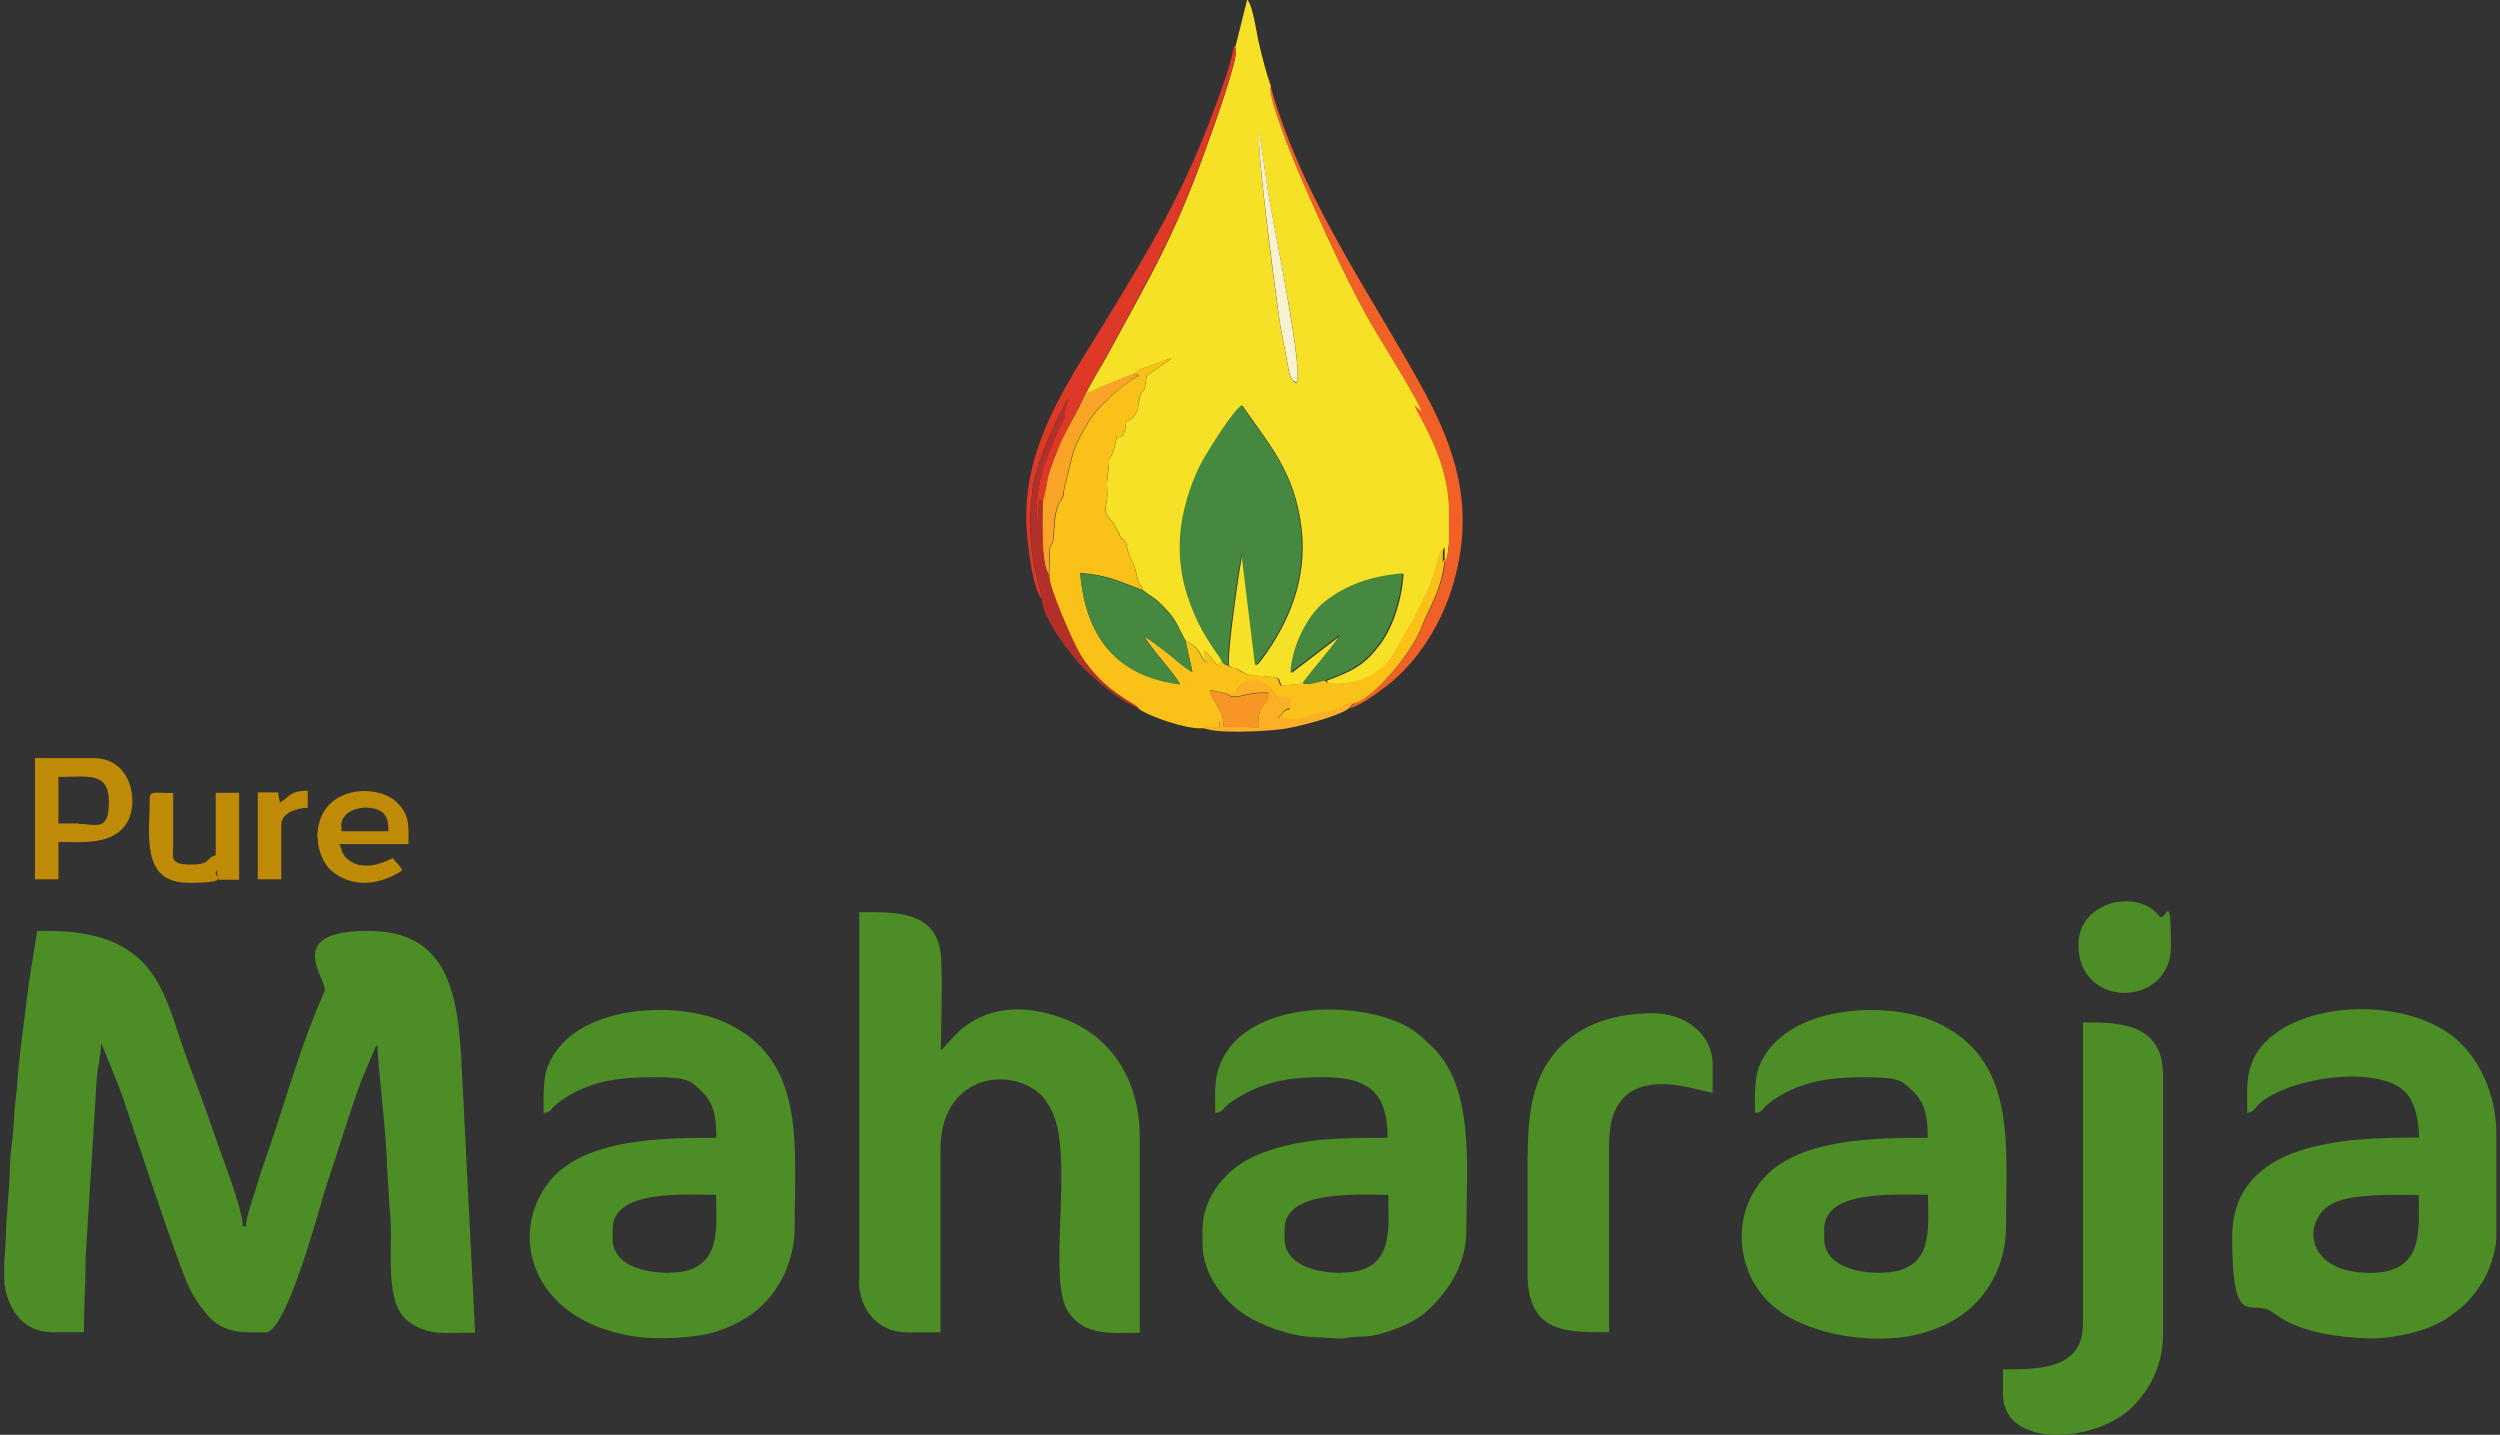 <?xml version="1.0" encoding="UTF-8"?> <svg xmlns="http://www.w3.org/2000/svg" xmlns:xlink="http://www.w3.org/1999/xlink" width="115px" height="66px" viewBox="0 0 115 66" version="1.1"><rect x="0" y="0" width="115" height="66" fill="#333333" stroke="none"/><g id="surface1"><path style=" stroke:none;fill-rule:evenodd;fill:rgb(96.863%,88.235%,14.902%);fill-opacity:1;" d="M 56.77 2.141 C 56.891 2.281 56.801 2.121 56.848 2.328 C 56.941 2.781 55.68 6.27 55.547 6.629 C 54.047 10.859 52.957 12.621 50.93 16.359 C 50.594 16.961 50.18 17.602 49.91 18.191 C 50.203 17.969 51.754 17.34 52.129 17.23 C 52.301 17.039 52.691 16.898 52.977 16.809 C 53.27 16.719 53.57 16.559 53.902 16.48 L 52.742 17.289 C 52.652 18.391 52.543 17.648 52.402 18.449 C 52.34 18.789 52.371 18.82 52.23 19.051 L 52.137 19.172 C 51.969 19.371 51.977 19.309 51.805 19.398 C 51.746 20.25 51.492 20.07 51.371 20.129 L 51.23 20.719 C 50.855 21.672 51.109 20.551 50.969 21.789 C 50.887 22.359 50.938 22.27 50.938 22.781 C 50.938 23.352 50.645 23.449 51.16 23.988 L 51.191 24.02 L 51.453 24.488 C 51.453 24.488 51.531 24.629 51.543 24.68 C 51.715 24.961 51.633 24.68 51.773 24.941 C 51.855 25.078 51.836 25.078 51.855 25.219 C 51.969 25.73 52.117 25.789 52.219 26.148 C 52.512 27.391 52.379 26.602 52.562 27.141 C 52.754 27.301 52.996 27.43 53.168 27.57 C 53.398 27.762 53.57 27.941 53.742 28.141 C 54.164 28.59 54.227 28.961 54.559 29.5 C 54.871 29.691 54.934 29.641 55.156 29.969 C 55.324 30.219 55.316 30.391 55.59 30.5 C 55.418 30.238 55.387 30.219 55.387 29.941 C 55.641 30.102 55.809 30.391 55.98 30.59 L 56.242 30.469 C 56.184 30.301 56.184 30.328 56.074 30.16 C 55.539 29.422 55.133 28.73 54.801 27.828 C 54.379 26.711 54.207 25.5 54.367 24.23 C 54.508 23.141 54.941 21.922 55.418 21.102 C 55.789 20.43 56.719 18.969 57.152 18.66 C 58.371 20.43 59.574 21.719 59.875 24.32 C 60.137 26.578 59.34 28.602 58.031 30.352 C 57.918 30.488 57.91 30.539 57.766 30.602 L 57.141 25.48 C 56.98 26.43 56.457 29.93 56.535 30.629 C 56.828 30.828 56.727 30.629 57.102 30.879 C 57.504 31.172 57.84 31.051 58.516 31.141 C 58.918 31.199 58.805 31.219 58.949 31.539 L 59.965 31.449 C 60.129 31.172 61.449 29.648 61.691 29.219 L 59.41 30.961 C 59.473 29.629 60.289 28.25 60.965 27.719 C 61.922 26.98 63.004 26.539 64.566 26.398 C 64.484 27.59 64.094 28.801 63.516 29.602 C 62.84 30.52 62.328 30.84 61.016 31.32 C 61.016 31.32 61.047 31.32 61.047 31.352 C 61.105 31.57 62.387 31.441 62.801 31.238 L 63.055 31.129 C 63.348 30.988 63.77 30.648 63.961 30.398 C 63.992 30.352 64.023 30.32 64.051 30.281 L 65.133 28.422 C 65.949 26.699 65.758 27.32 66.293 25.5 L 66.453 25.16 L 66.453 25.949 C 66.422 25.551 66.402 25.93 66.543 25.762 C 66.684 25.172 66.684 24.32 66.684 23.68 C 66.684 21.762 65.969 20.301 65.09 18.699 L 65.426 18.961 C 65.312 18.539 63.809 16.121 63.406 15.441 C 62.164 13.422 60.742 10.238 59.773 7.988 C 59.543 7.449 58.301 4.422 58.473 3.988 C 58.25 3.391 58.07 2.66 57.91 1.988 C 57.789 1.48 57.656 0.352 57.375 -0.031 L 56.828 2.16 L 56.801 2.109 Z M 58.898 15 C 58.676 13.648 57.766 6.641 57.93 6.129 L 58.363 9.051 C 58.625 10.57 59.977 17.02 59.645 17.629 C 59.441 17.551 59.359 17.371 59.301 17.148 L 58.898 15.02 Z M 58.898 15 "></path><path style=" stroke:none;fill-rule:evenodd;fill:rgb(98.039%,75.686%,9.804%);fill-opacity:1;" d="M 52.117 17.219 C 52.543 17.199 52.23 17.16 52.379 17.301 C 51.945 17.441 50.848 18.449 50.516 18.82 C 50.141 19.219 49.465 20.359 49.324 21.012 L 48.98 22.41 C 48.871 22.879 49.031 22.672 48.777 23.059 C 48.406 23.66 48.559 24.699 48.414 25 C 48.246 25.34 48.367 24.809 48.297 25.309 L 48.266 26.469 C 48.203 26.98 49.426 29.699 49.707 30.148 C 50.766 31.828 52.09 32.289 52.41 32.621 C 52.836 32.949 54.59 33.551 55.277 33.5 L 56.102 33.5 C 56.102 32.898 56.074 33.379 56.266 33.172 C 56.215 32.602 55.789 32.289 55.66 31.738 L 56.406 31.898 L 56.84 31.898 C 56.898 31.789 57.09 31.191 57.887 31.359 C 58.18 31.422 58.492 31.648 58.637 31.891 C 58.805 32.141 58.715 32.059 58.684 32.109 C 58.707 32.109 58.746 32.059 58.766 32.09 L 59.047 32.09 C 59.16 32.09 59.27 32.148 59.34 32.18 C 59.34 33.051 59.371 32.262 58.867 32.969 C 58.867 32.969 58.867 32.988 58.848 33 L 58.766 33.031 C 59.734 33.199 59.797 33.059 60.562 32.859 C 60.844 32.781 61.105 32.781 61.449 32.672 C 61.812 32.551 61.883 32.379 62.277 32.359 C 62.984 32.301 64.918 30.16 65.426 28.762 C 65.656 28.09 66.312 27.211 66.453 25.738 C 66.312 25.91 66.344 25.539 66.371 25.93 L 66.371 25.141 L 66.211 25.48 C 65.676 27.289 65.867 26.672 65.051 28.398 L 63.973 30.262 C 63.973 30.262 63.91 30.34 63.879 30.379 C 63.688 30.629 63.254 30.969 62.973 31.109 L 62.719 31.219 C 62.316 31.422 61.027 31.531 60.965 31.328 C 60.965 31.309 60.934 31.309 60.934 31.301 C 60.57 31.379 60.289 31.5 59.914 31.441 L 58.898 31.531 C 58.758 31.219 58.867 31.191 58.465 31.129 C 57.789 31.039 57.465 31.148 57.051 30.871 C 56.68 30.609 56.789 30.82 56.484 30.621 C 56.285 30.531 56.395 30.621 56.223 30.461 L 55.961 30.578 C 55.801 30.379 55.617 30.078 55.367 29.93 C 55.367 30.211 55.398 30.219 55.566 30.488 C 55.285 30.398 55.305 30.23 55.133 29.961 C 54.902 29.629 54.852 29.699 54.539 29.488 L 54.852 30.898 C 54.559 30.781 54.066 30.328 53.773 30.09 C 53.551 29.922 52.887 29.379 52.633 29.27 C 53.066 29.98 53.945 30.871 54.285 31.469 C 51.391 31.102 49.938 29.328 49.688 26.352 C 51.027 26.469 51.473 26.738 52.551 27.141 C 52.359 26.602 52.5 27.391 52.211 26.148 C 52.129 25.789 51.957 25.73 51.848 25.219 C 51.816 25.078 51.848 25.102 51.766 24.941 C 51.625 24.68 51.703 24.969 51.531 24.68 C 51.504 24.629 51.453 24.539 51.441 24.488 L 51.18 24.02 L 51.148 23.988 C 50.637 23.449 50.93 23.352 50.93 22.781 C 50.93 22.27 50.898 22.359 50.957 21.789 C 51.121 20.551 50.867 21.68 51.219 20.719 L 51.363 20.129 C 51.473 20.07 51.734 20.27 51.797 19.398 C 51.957 19.309 51.957 19.371 52.129 19.172 L 52.219 19.051 C 52.379 18.82 52.34 18.77 52.391 18.449 C 52.531 17.66 52.645 18.391 52.734 17.289 L 53.895 16.48 C 53.562 16.559 53.27 16.699 52.965 16.809 C 52.684 16.898 52.289 17.039 52.117 17.23 "></path><path style=" stroke:none;fill-rule:evenodd;fill:rgb(27.451%,53.333%,24.706%);fill-opacity:1;" d="M 56.234 30.449 C 56.406 30.609 56.293 30.512 56.496 30.609 C 56.414 29.898 56.949 26.41 57.102 25.461 L 57.727 30.578 C 57.867 30.52 57.887 30.469 57.988 30.328 C 59.301 28.59 60.098 26.578 59.836 24.301 C 59.543 21.691 58.332 20.41 57.113 18.641 C 56.68 18.949 55.77 20.422 55.375 21.078 C 54.902 21.898 54.469 23.129 54.328 24.211 C 54.164 25.5 54.328 26.691 54.762 27.809 C 55.094 28.711 55.496 29.379 56.031 30.141 C 56.145 30.301 56.152 30.281 56.203 30.449 "></path><path style=" stroke:none;fill-rule:evenodd;fill:rgb(27.451%,53.333%,24.706%);fill-opacity:1;" d="M 59.945 31.43 C 60.309 31.512 60.602 31.371 60.965 31.289 C 62.277 30.809 62.789 30.5 63.469 29.57 C 64.043 28.781 64.434 27.551 64.516 26.371 C 62.953 26.512 61.871 26.941 60.914 27.691 C 60.238 28.219 59.434 29.602 59.359 30.93 L 61.641 29.191 C 61.41 29.621 60.078 31.141 59.914 31.422 "></path><path style=" stroke:none;fill-rule:evenodd;fill:rgb(27.451%,53.333%,24.706%);fill-opacity:1;" d="M 54.551 29.52 C 54.215 28.98 54.156 28.602 53.73 28.16 C 53.562 27.969 53.391 27.77 53.156 27.59 C 52.984 27.449 52.734 27.309 52.551 27.16 C 51.473 26.762 51.039 26.488 49.688 26.371 C 49.949 29.359 51.391 31.121 54.285 31.488 C 53.945 30.891 53.066 30 52.633 29.289 C 52.863 29.41 53.562 29.941 53.773 30.109 C 54.066 30.34 54.559 30.789 54.852 30.922 L 54.539 29.512 L 54.559 29.539 Z M 54.551 29.52 "></path><path style=" stroke:none;fill-rule:evenodd;fill:rgb(87.059%,21.961%,15.294%);fill-opacity:1;" d="M 47.922 27.609 C 47.98 27.141 47.094 25.672 47.496 22.488 C 47.641 21.371 48.656 19.051 49.152 18.32 C 48.758 19.5 49.152 18.828 48.809 19.551 C 48.102 20.949 47.527 22.539 47.699 24.129 C 47.762 23.91 47.73 23.398 47.82 23.012 L 47.961 23.039 C 48.102 22.711 48.152 22.109 48.273 21.719 C 48.414 21.27 48.566 20.879 48.75 20.461 C 49.082 19.648 49.605 18.859 49.91 18.148 C 50.172 17.559 50.613 16.922 50.93 16.32 C 52.945 12.578 54.047 10.828 55.547 6.59 C 55.668 6.23 56.941 2.738 56.848 2.289 C 56.801 2.09 56.879 2.238 56.77 2.102 C 56.598 3.09 56.004 4.629 55.66 5.539 C 54.379 8.922 52.926 11.359 51.09 14.379 C 49.305 17.34 47.164 20.199 47.207 23.891 C 47.207 24.68 47.496 27.18 47.941 27.578 "></path><path style=" stroke:none;fill-rule:evenodd;fill:rgb(94.51%,38.039%,15.294%);fill-opacity:1;" d="M 66.484 25.719 C 66.344 27.191 65.688 28.078 65.453 28.738 C 64.949 30.141 62.992 32.281 62.309 32.34 L 62.105 32.559 L 62.105 32.578 C 62.641 32.422 63.406 31.84 63.809 31.531 C 65.281 30.379 66.391 28.578 66.906 26.66 C 67.836 23.262 66.906 20.609 65.566 18.102 C 63.152 13.648 59.895 9.18 58.441 3.949 C 58.273 4.379 59.504 7.41 59.746 7.949 C 60.715 10.18 62.137 13.359 63.375 15.398 C 63.781 16.078 65.281 18.5 65.395 18.922 L 65.062 18.66 C 65.938 20.262 66.656 21.73 66.656 23.641 C 66.656 25.551 66.656 25.129 66.512 25.719 "></path><path style=" stroke:none;fill-rule:evenodd;fill:rgb(97.647%,63.922%,15.294%);fill-opacity:1;" d="M 49.898 18.18 C 49.605 18.891 49.07 19.68 48.738 20.488 C 48.566 20.91 48.406 21.301 48.266 21.75 C 48.145 22.141 48.094 22.762 47.953 23.07 C 47.973 23.641 47.832 25.922 48.246 26.469 L 48.273 25.309 C 48.355 24.809 48.246 25.328 48.395 25 C 48.535 24.711 48.375 23.672 48.758 23.059 C 48.992 22.672 48.852 22.871 48.961 22.41 L 49.305 21.012 C 49.445 20.359 50.121 19.23 50.492 18.82 C 50.828 18.461 51.918 17.461 52.359 17.301 C 52.199 17.16 52.523 17.211 52.098 17.219 C 51.727 17.328 50.172 17.961 49.879 18.18 "></path><path style=" stroke:none;fill-rule:evenodd;fill:rgb(70.196%,18.824%,15.686%);fill-opacity:1;" d="M 47.922 27.609 C 47.973 28.461 49.234 30.09 49.688 30.57 C 50.191 31.109 51.484 32.281 52.41 32.59 C 52.078 32.262 50.766 31.801 49.707 30.121 C 49.414 29.672 48.203 26.941 48.266 26.441 C 47.84 25.879 47.98 23.621 47.973 23.039 L 47.832 23.012 C 47.738 23.398 47.77 23.891 47.711 24.129 C 47.539 22.531 48.133 20.949 48.82 19.551 C 49.184 18.84 48.77 19.52 49.164 18.32 C 48.656 19.051 47.66 21.379 47.508 22.488 C 47.105 25.672 47.98 27.129 47.934 27.609 "></path><path style=" stroke:none;fill-rule:evenodd;fill:rgb(30.196%,55.294%,14.902%);fill-opacity:1;" d="M 2.266 61.281 L 3.859 61.281 C 3.859 60.039 3.938 59.059 3.938 57.84 L 4.453 49.559 C 4.504 49.109 4.645 48.43 4.656 47.98 L 5.363 49.719 C 5.613 50.34 5.816 50.961 6.016 51.57 C 6.613 53.352 7.945 57.398 8.57 58.922 C 8.82 59.539 9.105 59.961 9.496 60.441 C 10.285 61.398 11.262 61.289 12.23 61.289 C 13.199 61.289 14.812 55.16 14.926 54.809 C 15.461 53.238 16.086 51.129 16.648 49.641 L 17.246 48.23 C 17.324 48.09 17.297 48.148 17.367 48.059 C 17.367 49.051 17.801 52.281 17.801 53.641 L 17.922 55.59 C 18.145 57.191 17.578 59.84 18.77 60.77 C 19.645 61.469 20.562 61.301 21.855 61.301 L 21.281 49.91 C 21.109 46.371 21.02 42.82 16.941 42.82 C 12.867 42.82 15.148 45.129 14.926 45.609 C 13.895 47.922 13.23 50.309 12.422 52.711 C 12.223 53.309 11.988 53.922 11.828 54.488 C 11.688 55 11.312 55.961 11.312 56.41 L 11.172 56.41 C 11.172 55.621 10.113 52.941 9.809 52.039 C 9.336 50.609 8.762 49.219 8.297 47.82 C 7.59 45.711 7.055 43.762 4.414 43.07 C 3.484 42.84 2.852 42.82 1.711 42.82 L 1.336 45.16 C 1.227 45.949 1.137 46.789 1.023 47.641 C 0.914 48.48 0.832 49.27 0.773 50.109 C 0.742 50.449 0.66 50.988 0.652 51.34 C 0.621 51.789 0.602 52.211 0.539 52.66 C 0.43 53.441 0.461 54.102 0.418 54.539 L 0.277 56.48 C 0.277 57.039 0.227 57.609 0.195 58.121 L 0.195 58.898 C 0.195 58.988 0.195 59.09 0.227 59.16 C 0.398 60.34 1.184 61.27 2.297 61.27 "></path><path style=" stroke:none;fill-rule:evenodd;fill:rgb(30.196%,55.294%,14.902%);fill-opacity:1;" d="M 39.508 58.852 C 39.508 60.25 40.367 61.289 41.746 61.289 L 43.262 61.289 L 43.262 52.852 C 43.262 49.578 46.266 49 47.801 50.289 C 48.031 50.48 48.273 50.852 48.395 51.129 C 49.414 53.211 48.164 58.781 49.113 60.301 C 49.859 61.488 51.148 61.309 52.43 61.309 L 52.43 52.301 C 52.43 49.898 51.301 47.789 49.02 46.891 C 47.598 46.328 45.953 46.18 44.613 47.059 C 44.27 47.289 44.188 47.371 43.906 47.648 C 43.746 47.809 43.391 48.219 43.281 48.32 C 43.281 46.969 43.371 45.25 43.281 43.961 C 43.121 41.801 40.922 41.961 39.527 41.961 L 39.527 58.91 L 39.508 58.859 Z M 39.508 58.852 "></path><path style=" stroke:none;fill-rule:evenodd;fill:rgb(30.196%,55.294%,14.902%);fill-opacity:1;" d="M 55.902 51.191 C 56.195 51.16 56.164 51.109 56.355 50.93 C 56.527 50.762 56.586 50.711 56.789 50.59 C 57.121 50.371 57.434 50.219 57.777 50.059 C 58.855 49.629 59.715 49.551 60.934 49.551 C 63.082 49.551 63.828 50.391 63.828 52.34 C 61.531 52.34 59.625 52.34 57.695 53.191 C 56.559 53.691 55.316 54.941 55.316 56.559 L 55.316 57.211 C 55.316 58.68 56.395 59.941 57.324 60.512 C 58.059 60.98 59.371 61.469 60.371 61.5 L 61.672 61.578 C 61.984 61.559 61.934 61.52 62.246 61.5 C 63.031 61.469 63.176 61.469 63.973 61.211 C 64.578 61.012 65.305 60.648 65.727 60.23 C 66.727 59.27 67.453 58.102 67.453 56.551 C 67.453 53.68 67.844 50.078 65.918 48.191 C 65.312 47.602 64.988 47.289 64.133 46.949 C 61.66 45.988 57.172 46.238 56.121 48.969 C 55.84 49.699 55.902 50.23 55.902 51.172 M 61.68 58.551 C 60.582 58.551 59.09 58.211 59.09 56.969 L 59.09 56.539 C 59.09 54.73 62.379 54.961 63.859 54.961 C 63.859 56.512 64.191 58.539 61.703 58.539 L 61.68 58.559 Z M 61.68 58.551 "></path><path style=" stroke:none;fill-rule:evenodd;fill:rgb(30.196%,55.294%,14.902%);fill-opacity:1;" d="M 80.727 51.191 C 81.152 51.16 80.949 51.02 81.613 50.57 C 82.887 49.73 84.148 49.551 85.781 49.551 C 87.414 49.551 87.484 49.719 87.969 50.172 C 88.574 50.738 88.676 51.398 88.676 52.34 C 86.316 52.34 82.574 52.34 80.98 54.371 C 79.559 56.172 79.949 58.898 81.777 60.25 C 83.48 61.52 86.598 61.93 88.645 61.262 C 89.223 61.07 89.613 60.898 90.066 60.609 C 91.398 59.762 92.277 58.211 92.277 56.422 C 92.277 52.59 92.793 48.68 89.008 47 C 86.789 46.02 82.129 46.211 80.949 48.988 C 80.695 49.578 80.727 50.371 80.727 51.211 M 86.508 58.551 C 85.316 58.551 83.914 58.191 83.914 56.969 L 83.914 56.539 C 83.914 54.711 87.184 54.961 88.688 54.961 C 88.688 56.48 89.02 58.539 86.527 58.539 L 86.508 58.559 Z M 86.508 58.551 "></path><path style=" stroke:none;fill-rule:evenodd;fill:rgb(30.196%,55.294%,14.902%);fill-opacity:1;" d="M 25.004 51.191 C 25.426 51.16 25.223 51.02 25.891 50.57 C 27.16 49.73 28.422 49.551 30.055 49.551 C 31.691 49.551 31.762 49.719 32.246 50.172 C 32.852 50.738 32.953 51.398 32.953 52.34 C 30.59 52.34 26.848 52.34 25.254 54.371 C 23.379 56.738 24.398 60.699 29.09 61.461 C 30.219 61.648 32.004 61.551 32.922 61.262 C 33.496 61.07 33.879 60.898 34.344 60.609 C 35.676 59.762 36.555 58.211 36.555 56.422 C 36.555 52.59 37.086 48.68 33.285 47 C 31.074 46.02 26.406 46.191 25.223 48.988 C 24.973 49.578 25.004 50.371 25.004 51.211 M 30.773 58.551 C 29.582 58.551 28.18 58.191 28.18 56.969 L 28.18 56.539 C 28.18 54.711 31.449 54.961 32.941 54.961 C 32.941 56.48 33.273 58.539 30.781 58.539 L 30.781 58.559 Z M 30.773 58.551 "></path><path style=" stroke:none;fill-rule:evenodd;fill:rgb(30.196%,55.294%,14.902%);fill-opacity:1;" d="M 103.332 51.191 C 103.766 51.16 103.617 50.961 104.211 50.551 C 105.773 49.512 109.297 49.051 110.566 50.16 C 111.109 50.629 111.273 51.621 111.273 52.328 C 108.004 52.328 102.68 52.449 102.68 56.91 C 102.68 61.371 103.586 59.66 104.543 60.371 C 105.625 61.18 106.984 61.461 108.75 61.559 C 109.738 61.621 111.141 61.371 112.07 60.91 C 112.465 60.719 112.574 60.648 112.918 60.379 C 113.492 59.961 113.793 59.59 114.188 58.98 C 114.469 58.551 114.832 57.578 114.832 56.891 L 114.832 52.16 C 114.832 50.59 114.238 49.031 113.188 47.988 C 111.254 46.07 106.883 45.898 104.637 47.559 C 104.199 47.891 103.758 48.371 103.574 48.922 C 103.312 49.66 103.375 50.16 103.375 51.148 M 109.023 58.551 C 105.836 58.551 105.926 55.93 107.41 55.309 C 108.398 54.891 110.102 54.969 111.262 54.969 C 111.262 56.602 111.523 58.551 109.023 58.551 Z M 109.023 58.551 "></path><path style=" stroke:none;fill-rule:evenodd;fill:rgb(30.196%,55.294%,14.902%);fill-opacity:1;" d="M 95.816 60.91 C 95.816 63 93.781 62.988 92.137 62.988 L 92.137 64.141 C 92.137 66.648 96.402 66.391 98.078 64.73 C 98.965 63.852 99.5 62.711 99.5 61.352 L 99.5 49.469 C 99.5 47.02 97.422 47.031 95.816 47.031 L 95.816 60.91 L 95.797 60.91 Z M 95.816 60.91 "></path><path style=" stroke:none;fill-rule:evenodd;fill:rgb(30.196%,55.294%,14.902%);fill-opacity:1;" d="M 70.266 53.129 L 70.266 58.57 C 70.266 61.352 72.051 61.281 74.02 61.281 L 74.02 52.621 C 74.02 48.449 78.246 50.262 78.781 50.262 L 78.781 48.969 C 78.781 47.539 77.48 46.609 76.047 46.609 C 74.613 46.609 72.727 46.941 71.496 48.461 C 70.57 49.59 70.277 51.078 70.277 53.109 "></path><path style=" stroke:none;fill-rule:evenodd;fill:rgb(30.196%,55.294%,14.902%);fill-opacity:1;" d="M 95.605 43.461 C 95.605 46.441 99.863 46.352 99.863 43.539 C 99.863 40.73 99.609 42.5 99.328 42.141 C 98.34 40.852 95.605 41.441 95.605 43.469 "></path><path style=" stroke:none;fill-rule:evenodd;fill:rgb(74.902%,54.118%,2.353%);fill-opacity:1;" d="M 1.609 40.449 L 2.688 40.449 L 2.688 38.73 C 3.828 38.73 5.242 38.891 5.867 37.801 C 6.379 36.879 6.066 34.871 4.281 34.871 L 1.609 34.871 C 1.609 34.871 1.609 40.449 1.609 40.449 Z M 3.625 37.879 L 2.688 37.879 L 2.688 35.738 C 4.059 35.738 5.008 35.488 5.008 36.891 C 5.008 38.289 4.414 37.898 3.637 37.898 L 3.637 37.879 Z M 3.625 37.879 "></path><path style=" stroke:none;fill-rule:evenodd;fill:rgb(74.902%,54.118%,2.353%);fill-opacity:1;" d="M 14.613 38.531 C 14.613 39.102 14.895 39.738 15.207 40.02 C 16.164 40.871 17.457 40.73 18.508 40.039 C 18.336 39.711 18.242 39.73 18.07 39.469 C 17.477 39.781 16.648 40.031 16.035 39.559 C 15.703 39.309 15.723 39.031 15.609 38.828 L 18.789 38.828 C 18.789 38.02 18.879 37.5 18.223 36.879 C 17.348 36.039 14.594 36.09 14.594 38.559 M 15.691 38.02 C 15.691 37.039 17.305 36.93 17.699 37.48 C 17.84 37.68 17.871 37.93 17.871 38.238 L 15.711 38.238 L 15.711 38.02 Z M 15.691 38.02 "></path><path style=" stroke:none;fill-rule:evenodd;fill:rgb(74.902%,54.118%,2.353%);fill-opacity:1;" d="M 6.887 36.672 C 6.887 38.441 6.461 40.609 8.68 40.609 C 10.898 40.609 9.641 40.27 9.98 40.039 C 9.98 40.262 10.012 40.301 10.062 40.469 L 11 40.469 L 11 36.469 L 9.922 36.469 L 9.922 39.34 C 9.418 39.48 9.75 39.77 8.762 39.77 C 7.773 39.77 7.965 39.398 7.965 38.98 L 7.965 36.48 C 7.219 36.48 6.887 36.371 6.887 36.699 "></path><path style=" stroke:none;fill-rule:evenodd;fill:rgb(74.902%,54.118%,2.353%);fill-opacity:1;" d="M 12.879 36.949 C 12.848 36.672 12.816 36.762 12.797 36.449 L 11.859 36.449 L 11.859 40.449 L 12.938 40.449 L 12.938 37.949 C 12.938 37.379 13.676 37.16 14.156 37.16 L 14.156 36.371 C 13.359 36.371 13.312 36.648 12.855 36.941 "></path><path style=" stroke:none;fill-rule:evenodd;fill:rgb(98.431%,69.02%,14.902%);fill-opacity:1;" d="M 56.406 31.891 C 56.598 32.121 57 32.031 57.312 31.949 C 57.738 31.859 57.879 31.859 58.344 31.859 C 58.293 32.359 58.18 32.281 58 32.641 C 57.887 32.859 57.859 33.141 57.879 33.461 L 56.266 33.398 L 56.266 33.141 C 56.074 33.34 56.121 32.859 56.102 33.43 L 55.277 33.43 C 55.711 33.801 58.32 33.629 58.988 33.539 C 59.754 33.43 61.602 32.949 62.086 32.559 L 62.086 32.539 L 62.285 32.32 C 61.895 32.32 61.812 32.512 61.461 32.629 C 61.125 32.738 60.855 32.75 60.57 32.82 C 59.805 33.012 59.754 33.16 58.777 32.988 L 58.855 32.961 C 58.855 32.961 58.855 32.941 58.879 32.93 C 59.383 32.219 59.352 33.012 59.352 32.141 C 59.289 32.109 59.18 32.051 59.059 32.031 L 58.777 32.031 C 58.777 32.031 58.727 32.059 58.695 32.078 C 58.715 32.031 58.805 32.129 58.645 31.859 C 58.484 31.629 58.172 31.391 57.898 31.328 C 57.102 31.172 56.898 31.781 56.848 31.859 L 56.414 31.859 L 56.414 31.891 L 56.438 31.891 Z M 56.406 31.891 "></path><path style=" stroke:none;fill-rule:evenodd;fill:rgb(97.647%,94.902%,81.961%);fill-opacity:1;" d="M 59.645 17.609 C 59.957 17.012 58.625 10.551 58.363 9.031 L 57.93 6.109 C 57.766 6.621 58.695 13.629 58.898 14.98 L 59.301 17.109 C 59.359 17.34 59.422 17.531 59.645 17.59 "></path><path style=" stroke:none;fill-rule:evenodd;fill:rgb(96.863%,58.431%,14.51%);fill-opacity:1;" d="M 56.266 33.16 L 56.266 33.422 L 57.879 33.48 C 57.859 33.148 57.879 32.879 58 32.66 C 58.191 32.301 58.293 32.379 58.344 31.879 C 57.887 31.879 57.738 31.879 57.312 31.969 C 57 32.051 56.598 32.141 56.406 31.91 L 55.66 31.75 C 55.801 32.289 56.203 32.59 56.266 33.18 "></path></g></svg> 